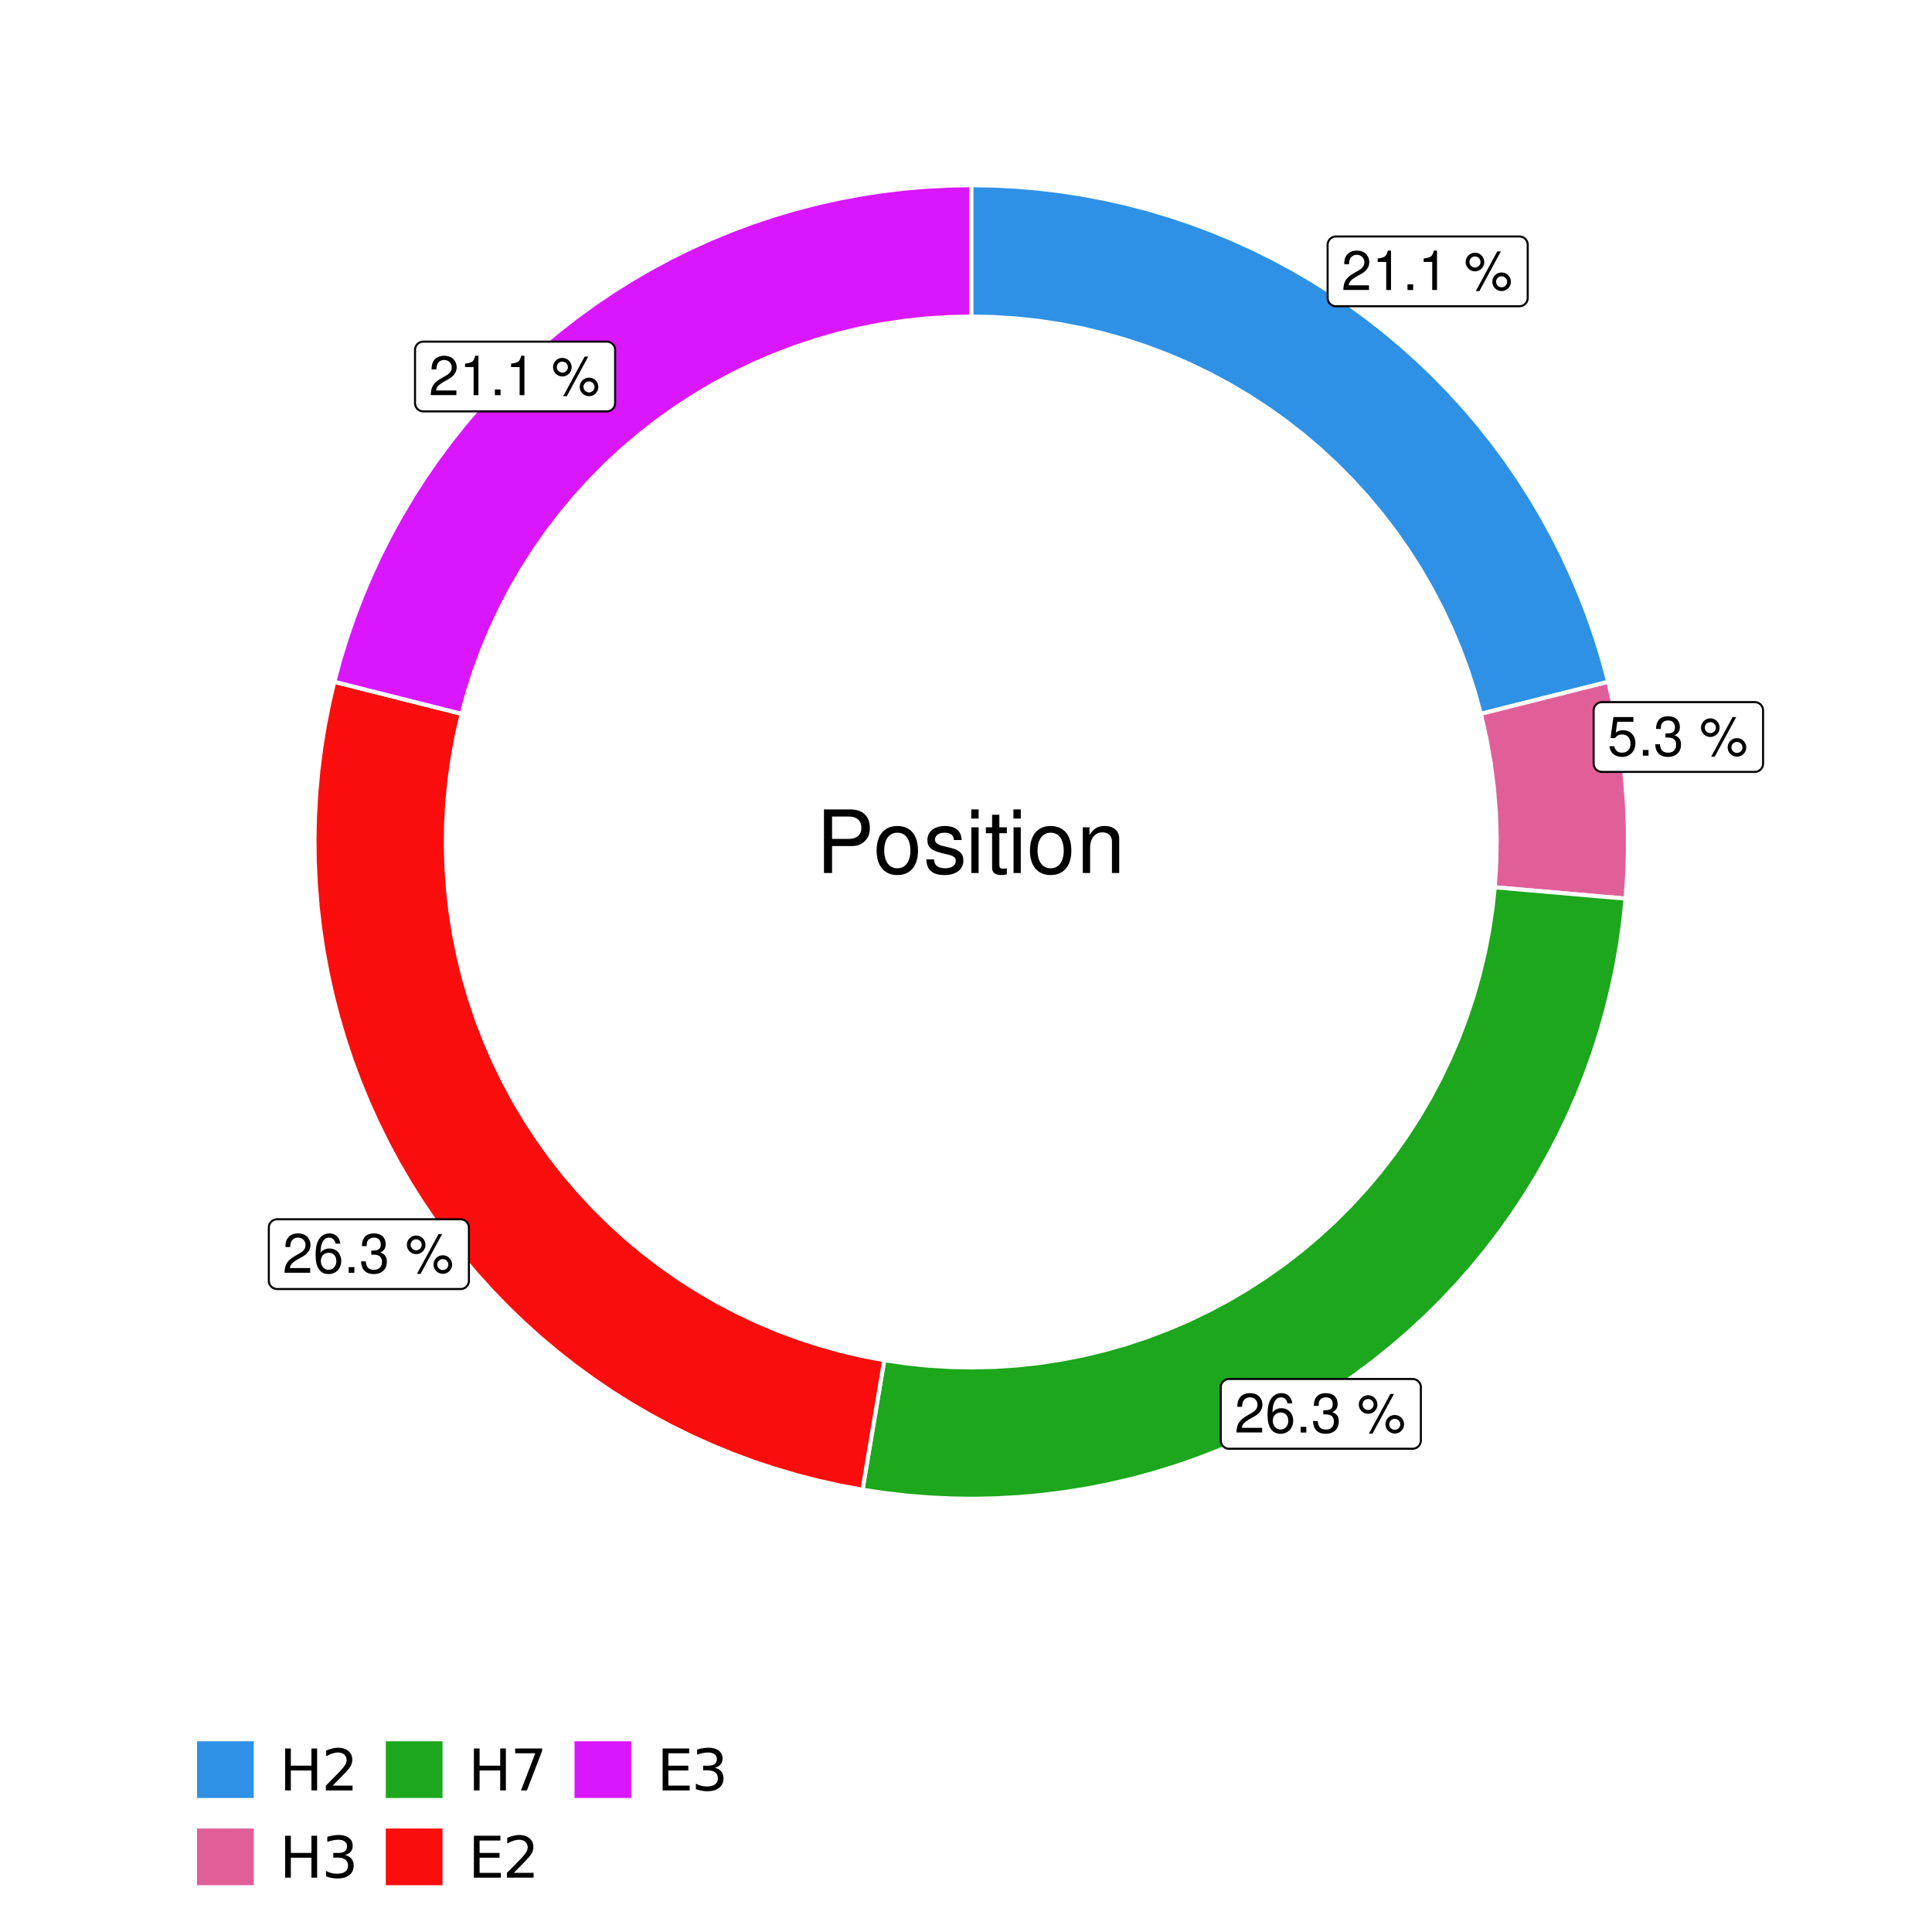 <?xml version="1.0" encoding="UTF-8"?>
<svg xmlns="http://www.w3.org/2000/svg" xmlns:xlink="http://www.w3.org/1999/xlink" width="504pt" height="504pt" viewBox="0 0 504 504" version="1.1">
<defs>
<g>
<symbol overflow="visible" id="glyph0-0">
<path style="stroke:none;" d=""/>
</symbol>
<symbol overflow="visible" id="glyph0-1">
<path style="stroke:none;" d="M 7.188 -1.234 L 1.891 -1.234 C 2.016 -2.094 2.469 -2.625 3.719 -3.391 L 5.141 -4.188 C 6.547 -4.969 7.266 -6.016 7.266 -7.281 C 7.266 -8.141 6.922 -8.922 6.328 -9.484 C 5.734 -10.031 4.984 -10.281 4.031 -10.281 C 2.766 -10.281 1.812 -9.828 1.25 -8.938 C 0.891 -8.406 0.734 -7.766 0.719 -6.719 L 1.969 -6.719 C 2 -7.422 2.094 -7.828 2.266 -8.172 C 2.594 -8.797 3.234 -9.188 4 -9.188 C 5.141 -9.188 5.984 -8.359 5.984 -7.25 C 5.984 -6.422 5.516 -5.719 4.625 -5.203 L 3.312 -4.438 C 1.203 -3.234 0.594 -2.266 0.484 -0.016 L 7.188 -0.016 Z M 7.188 -1.234 "/>
</symbol>
<symbol overflow="visible" id="glyph0-2">
<path style="stroke:none;" d="M 3.688 -7.328 L 3.688 0 L 4.938 0 L 4.938 -10.281 L 4.109 -10.281 C 3.672 -8.703 3.391 -8.484 1.453 -8.234 L 1.453 -7.328 Z M 3.688 -7.328 "/>
</symbol>
<symbol overflow="visible" id="glyph0-3">
<path style="stroke:none;" d="M 2.719 -1.484 L 1.234 -1.484 L 1.234 0 L 2.719 0 Z M 2.719 -1.484 "/>
</symbol>
<symbol overflow="visible" id="glyph0-4">
<path style="stroke:none;" d=""/>
</symbol>
<symbol overflow="visible" id="glyph0-5">
<path style="stroke:none;" d="M 2.828 -9.734 C 1.5 -9.734 0.406 -8.641 0.406 -7.312 C 0.406 -5.969 1.5 -4.875 2.844 -4.875 C 4.172 -4.875 5.266 -5.969 5.266 -7.281 C 5.266 -8.656 4.188 -9.734 2.828 -9.734 Z M 2.828 -8.75 C 3.641 -8.75 4.281 -8.109 4.281 -7.297 C 4.281 -6.516 3.625 -5.875 2.844 -5.875 C 2.047 -5.875 1.391 -6.516 1.391 -7.312 C 1.391 -8.109 2.031 -8.75 2.828 -8.75 Z M 8.656 -10.078 L 3.047 0.281 L 3.984 0.281 L 9.594 -10.078 Z M 9.781 -4.578 C 8.453 -4.578 7.359 -3.5 7.359 -2.156 C 7.359 -0.812 8.453 0.266 9.797 0.266 C 11.125 0.266 12.219 -0.812 12.219 -2.141 C 12.219 -3.5 11.141 -4.578 9.781 -4.578 Z M 9.781 -3.578 C 10.594 -3.578 11.234 -2.938 11.234 -2.141 C 11.234 -1.359 10.578 -0.719 9.797 -0.719 C 8.984 -0.719 8.344 -1.359 8.344 -2.156 C 8.344 -2.938 8.984 -3.578 9.781 -3.578 Z M 9.781 -3.578 "/>
</symbol>
<symbol overflow="visible" id="glyph0-6">
<path style="stroke:none;" d="M 6.766 -10.078 L 1.562 -10.078 L 0.812 -4.594 L 1.969 -4.594 C 2.547 -5.297 3.031 -5.531 3.828 -5.531 C 5.172 -5.531 6.016 -4.609 6.016 -3.109 C 6.016 -1.656 5.172 -0.781 3.812 -0.781 C 2.719 -0.781 2.047 -1.344 1.75 -2.469 L 0.5 -2.469 C 0.672 -1.656 0.812 -1.25 1.109 -0.875 C 1.672 -0.109 2.703 0.328 3.844 0.328 C 5.875 0.328 7.297 -1.156 7.297 -3.281 C 7.297 -5.281 5.969 -6.641 4.031 -6.641 C 3.328 -6.641 2.766 -6.453 2.172 -6.031 L 2.578 -8.844 L 6.766 -8.844 Z M 6.766 -10.078 "/>
</symbol>
<symbol overflow="visible" id="glyph0-7">
<path style="stroke:none;" d="M 3.141 -4.734 L 3.828 -4.734 C 5.188 -4.734 5.922 -4.094 5.922 -2.859 C 5.922 -1.562 5.141 -0.781 3.844 -0.781 C 2.453 -0.781 1.797 -1.484 1.703 -2.984 L 0.453 -2.984 C 0.516 -2.156 0.656 -1.625 0.891 -1.172 C 1.422 -0.172 2.406 0.328 3.781 0.328 C 5.859 0.328 7.188 -0.922 7.188 -2.875 C 7.188 -4.188 6.703 -4.891 5.484 -5.312 C 6.422 -5.703 6.891 -6.406 6.891 -7.453 C 6.891 -9.219 5.75 -10.281 3.828 -10.281 C 1.797 -10.281 0.719 -9.141 0.672 -6.969 L 1.922 -6.969 C 1.938 -7.594 1.984 -7.953 2.141 -8.266 C 2.438 -8.844 3.062 -9.188 3.844 -9.188 C 4.953 -9.188 5.609 -8.516 5.609 -7.406 C 5.609 -6.688 5.359 -6.234 4.812 -6 C 4.469 -5.859 4.016 -5.797 3.141 -5.781 Z M 3.141 -4.734 "/>
</symbol>
<symbol overflow="visible" id="glyph0-8">
<path style="stroke:none;" d="M 7.078 -7.609 C 6.844 -9.281 5.766 -10.281 4.219 -10.281 C 3.109 -10.281 2.125 -9.734 1.516 -8.812 C 0.875 -7.812 0.609 -6.562 0.609 -4.688 C 0.609 -2.953 0.859 -1.859 1.469 -0.953 C 2 -0.109 2.891 0.328 4 0.328 C 5.922 0.328 7.297 -1.109 7.297 -3.109 C 7.297 -5 6.016 -6.344 4.203 -6.344 C 3.219 -6.344 2.438 -5.969 1.891 -5.219 C 1.906 -7.766 2.703 -9.172 4.141 -9.172 C 5.016 -9.172 5.625 -8.609 5.828 -7.609 Z M 4.047 -5.234 C 5.266 -5.234 6.016 -4.375 6.016 -3.016 C 6.016 -1.719 5.156 -0.781 4.016 -0.781 C 2.844 -0.781 1.969 -1.766 1.969 -3.078 C 1.969 -4.344 2.812 -5.234 4.047 -5.234 Z M 4.047 -5.234 "/>
</symbol>
<symbol overflow="visible" id="glyph1-0">
<path style="stroke:none;" d=""/>
</symbol>
<symbol overflow="visible" id="glyph1-1">
<path style="stroke:none;" d="M 4.188 -7.031 L 9.406 -7.031 C 10.703 -7.031 11.719 -7.422 12.609 -8.219 C 13.609 -9.125 14.047 -10.203 14.047 -11.719 C 14.047 -14.844 12.203 -16.594 8.922 -16.594 L 2.078 -16.594 L 2.078 0 L 4.188 0 Z M 4.188 -8.906 L 4.188 -14.734 L 8.609 -14.734 C 10.625 -14.734 11.844 -13.641 11.844 -11.812 C 11.844 -10 10.625 -8.906 8.609 -8.906 Z M 4.188 -8.906 "/>
</symbol>
<symbol overflow="visible" id="glyph1-2">
<path style="stroke:none;" d="M 6.188 -12.266 C 2.828 -12.266 0.812 -9.875 0.812 -5.875 C 0.812 -1.844 2.828 0.531 6.219 0.531 C 9.578 0.531 11.609 -1.859 11.609 -5.781 C 11.609 -9.922 9.656 -12.266 6.188 -12.266 Z M 6.219 -10.516 C 8.359 -10.516 9.625 -8.766 9.625 -5.812 C 9.625 -2.984 8.312 -1.234 6.219 -1.234 C 4.094 -1.234 2.797 -2.984 2.797 -5.875 C 2.797 -8.766 4.094 -10.516 6.219 -10.516 Z M 6.219 -10.516 "/>
</symbol>
<symbol overflow="visible" id="glyph1-3">
<path style="stroke:none;" d="M 9.969 -8.609 C 9.953 -10.953 8.406 -12.266 5.641 -12.266 C 2.875 -12.266 1.062 -10.844 1.062 -8.625 C 1.062 -6.766 2.031 -5.875 4.844 -5.188 L 6.625 -4.766 C 7.938 -4.438 8.469 -3.969 8.469 -3.125 C 8.469 -1.984 7.359 -1.234 5.688 -1.234 C 4.672 -1.234 3.797 -1.531 3.328 -2.031 C 3.031 -2.375 2.891 -2.703 2.781 -3.547 L 0.781 -3.547 C 0.859 -0.797 2.406 0.531 5.531 0.531 C 8.531 0.531 10.453 -0.953 10.453 -3.25 C 10.453 -5.031 9.453 -6.016 7.078 -6.578 L 5.266 -7.016 C 3.703 -7.375 3.047 -7.875 3.047 -8.719 C 3.047 -9.828 4.031 -10.516 5.578 -10.516 C 7.109 -10.516 7.922 -9.859 7.969 -8.609 Z M 9.969 -8.609 "/>
</symbol>
<symbol overflow="visible" id="glyph1-4">
<path style="stroke:none;" d="M 3.422 -11.922 L 1.531 -11.922 L 1.531 0 L 3.422 0 Z M 3.422 -16.594 L 1.5 -16.594 L 1.5 -14.203 L 3.422 -14.203 Z M 3.422 -16.594 "/>
</symbol>
<symbol overflow="visible" id="glyph1-5">
<path style="stroke:none;" d="M 5.781 -11.922 L 3.828 -11.922 L 3.828 -15.203 L 1.938 -15.203 L 1.938 -11.922 L 0.312 -11.922 L 0.312 -10.375 L 1.938 -10.375 L 1.938 -1.359 C 1.938 -0.141 2.75 0.531 4.234 0.531 C 4.734 0.531 5.141 0.484 5.781 0.359 L 5.781 -1.234 C 5.516 -1.156 5.266 -1.141 4.875 -1.141 C 4.047 -1.141 3.828 -1.359 3.828 -2.203 L 3.828 -10.375 L 5.781 -10.375 Z M 5.781 -11.922 "/>
</symbol>
<symbol overflow="visible" id="glyph1-6">
<path style="stroke:none;" d="M 1.594 -11.922 L 1.594 0 L 3.5 0 L 3.5 -6.578 C 3.5 -9.016 4.781 -10.609 6.734 -10.609 C 8.234 -10.609 9.203 -9.703 9.203 -8.266 L 9.203 0 L 11.094 0 L 11.094 -9.016 C 11.094 -11 9.609 -12.266 7.312 -12.266 C 5.531 -12.266 4.391 -11.594 3.344 -9.922 L 3.344 -11.922 Z M 1.594 -11.922 "/>
</symbol>
<symbol overflow="visible" id="glyph2-0">
<path style="stroke:none;" d="M 0.75 2.656 L 0.75 -10.578 L 8.25 -10.578 L 8.25 2.656 Z M 1.594 1.812 L 7.406 1.812 L 7.406 -9.734 L 1.594 -9.734 Z M 1.594 1.812 "/>
</symbol>
<symbol overflow="visible" id="glyph2-1">
<path style="stroke:none;" d="M 1.469 -10.938 L 2.953 -10.938 L 2.953 -6.453 L 8.328 -6.453 L 8.328 -10.938 L 9.812 -10.938 L 9.812 0 L 8.328 0 L 8.328 -5.203 L 2.953 -5.203 L 2.953 0 L 1.469 0 Z M 1.469 -10.938 "/>
</symbol>
<symbol overflow="visible" id="glyph2-2">
<path style="stroke:none;" d="M 2.875 -1.25 L 8.047 -1.25 L 8.047 0 L 1.094 0 L 1.094 -1.25 C 1.656 -1.82 2.422 -2.598 3.391 -3.578 C 4.359 -4.555 4.969 -5.191 5.219 -5.484 C 5.695 -6.016 6.031 -6.461 6.219 -6.828 C 6.406 -7.203 6.5 -7.566 6.5 -7.922 C 6.5 -8.504 6.297 -8.977 5.891 -9.344 C 5.484 -9.707 4.953 -9.891 4.297 -9.891 C 3.828 -9.891 3.332 -9.805 2.812 -9.641 C 2.301 -9.484 1.754 -9.238 1.172 -8.906 L 1.172 -10.406 C 1.766 -10.645 2.32 -10.828 2.844 -10.953 C 3.363 -11.078 3.836 -11.141 4.266 -11.141 C 5.398 -11.141 6.301 -10.852 6.969 -10.281 C 7.645 -9.719 7.984 -8.961 7.984 -8.016 C 7.984 -7.566 7.898 -7.141 7.734 -6.734 C 7.566 -6.328 7.258 -5.852 6.812 -5.312 C 6.688 -5.164 6.297 -4.754 5.641 -4.078 C 4.992 -3.398 4.07 -2.457 2.875 -1.25 Z M 2.875 -1.25 "/>
</symbol>
<symbol overflow="visible" id="glyph2-3">
<path style="stroke:none;" d="M 6.094 -5.891 C 6.801 -5.742 7.352 -5.43 7.75 -4.953 C 8.145 -4.473 8.344 -3.879 8.344 -3.172 C 8.344 -2.098 7.969 -1.266 7.219 -0.672 C 6.477 -0.078 5.426 0.219 4.062 0.219 C 3.602 0.219 3.129 0.172 2.641 0.078 C 2.16 -0.016 1.66 -0.148 1.141 -0.328 L 1.141 -1.766 C 1.555 -1.523 2.004 -1.344 2.484 -1.219 C 2.973 -1.094 3.484 -1.031 4.016 -1.031 C 4.941 -1.031 5.648 -1.211 6.141 -1.578 C 6.629 -1.941 6.875 -2.473 6.875 -3.172 C 6.875 -3.816 6.645 -4.32 6.188 -4.688 C 5.738 -5.051 5.113 -5.234 4.312 -5.234 L 3.031 -5.234 L 3.031 -6.453 L 4.359 -6.453 C 5.086 -6.453 5.645 -6.598 6.031 -6.891 C 6.414 -7.18 6.609 -7.598 6.609 -8.141 C 6.609 -8.703 6.41 -9.133 6.016 -9.438 C 5.617 -9.738 5.051 -9.891 4.312 -9.891 C 3.906 -9.891 3.469 -9.844 3 -9.75 C 2.539 -9.664 2.031 -9.531 1.469 -9.344 L 1.469 -10.672 C 2.031 -10.828 2.555 -10.941 3.047 -11.016 C 3.535 -11.098 4 -11.141 4.438 -11.141 C 5.562 -11.141 6.453 -10.883 7.109 -10.375 C 7.766 -9.863 8.094 -9.172 8.094 -8.297 C 8.094 -7.691 7.914 -7.18 7.562 -6.766 C 7.219 -6.348 6.727 -6.055 6.094 -5.891 Z M 6.094 -5.891 "/>
</symbol>
<symbol overflow="visible" id="glyph2-4">
<path style="stroke:none;" d="M 1.234 -10.938 L 8.266 -10.938 L 8.266 -10.312 L 4.297 0 L 2.75 0 L 6.484 -9.688 L 1.234 -9.688 Z M 1.234 -10.938 "/>
</symbol>
<symbol overflow="visible" id="glyph2-5">
<path style="stroke:none;" d="M 1.469 -10.938 L 8.391 -10.938 L 8.391 -9.688 L 2.953 -9.688 L 2.953 -6.453 L 8.156 -6.453 L 8.156 -5.203 L 2.953 -5.203 L 2.953 -1.25 L 8.516 -1.25 L 8.516 0 L 1.469 0 Z M 1.469 -10.938 "/>
</symbol>
</g>
<clipPath id="clip1">
  <path d="M 30.98 0 L 473.023 0 L 473.023 504 L 30.98 504 Z M 30.98 0 "/>
</clipPath>
<clipPath id="clip2">
  <path d="M 39.199 5.48 L 467.543 5.48 L 467.543 433.824 L 39.199 433.824 Z M 39.199 5.48 "/>
</clipPath>
</defs>
<g id="surface4">
<rect x="0" y="0" width="504" height="504" style="fill:rgb(100%,100%,100%);fill-opacity:1;stroke:none;"/>
<g clip-path="url(#clip1)" clip-rule="nonzero">
<path style="fill-rule:nonzero;fill:rgb(100%,100%,100%);fill-opacity:1;stroke-width:1.067;stroke-linecap:round;stroke-linejoin:round;stroke:rgb(100%,100%,100%);stroke-opacity:1;stroke-miterlimit:10;" d="M 30.98 504 L 473.023 504 L 473.023 0 L 30.98 0 Z M 30.98 504 "/>
</g>
<g clip-path="url(#clip2)" clip-rule="nonzero">
<path style=" stroke:none;fill-rule:nonzero;fill:rgb(100%,100%,100%);fill-opacity:1;" d="M 39.199 433.824 L 467.543 433.824 L 467.543 5.48 L 39.199 5.48 Z M 39.199 433.824 "/>
</g>
<path style="fill-rule:nonzero;fill:rgb(18.039%,56.863%,89.804%);fill-opacity:1;stroke-width:1.067;stroke-linecap:butt;stroke-linejoin:miter;stroke:rgb(100%,100%,100%);stroke-opacity:1;stroke-miterlimit:10;" d="M 386.301 186.223 L 392.949 184.551 L 399.594 182.879 L 406.242 181.207 L 412.887 179.535 L 419.535 177.863 L 418.02 172.246 L 416.316 166.684 L 414.422 161.184 L 412.344 155.746 L 410.082 150.387 L 407.641 145.105 L 405.02 139.91 L 402.227 134.809 L 399.258 129.801 L 396.125 124.902 L 392.824 120.109 L 389.363 115.43 L 385.75 110.875 L 381.977 106.441 L 378.059 102.141 L 374 97.973 L 369.797 93.949 L 365.461 90.07 L 361 86.336 L 356.41 82.758 L 351.703 79.34 L 346.883 76.082 L 341.953 72.988 L 336.922 70.066 L 331.797 67.316 L 326.578 64.742 L 321.277 62.344 L 315.895 60.129 L 310.445 58.098 L 304.926 56.254 L 299.348 54.598 L 293.719 53.133 L 288.039 51.859 L 282.324 50.777 L 276.574 49.891 L 270.797 49.203 L 265 48.707 L 259.188 48.414 L 253.371 48.312 L 253.371 82.582 L 259.223 82.707 L 265.066 83.082 L 270.891 83.707 L 276.68 84.578 L 282.43 85.695 L 288.121 87.059 L 293.754 88.664 L 299.312 90.512 L 304.785 92.59 L 310.164 94.902 L 315.441 97.441 L 320.605 100.203 L 325.645 103.184 L 330.555 106.379 L 335.32 109.777 L 339.938 113.379 L 344.398 117.172 L 348.691 121.152 L 352.812 125.316 L 356.75 129.648 L 360.5 134.145 L 364.055 138.801 L 367.406 143.602 L 370.551 148.543 L 373.48 153.609 L 376.191 158.801 L 378.68 164.102 L 380.938 169.504 L 382.965 175 L 384.754 180.574 Z M 386.301 186.223 "/>
<path style="fill-rule:nonzero;fill:rgb(88.235%,37.255%,60%);fill-opacity:1;stroke-width:1.067;stroke-linecap:butt;stroke-linejoin:miter;stroke:rgb(100%,100%,100%);stroke-opacity:1;stroke-miterlimit:10;" d="M 389.93 231.469 L 410.414 233.238 L 417.242 233.832 L 424.07 234.422 L 424.5 228.102 L 424.695 221.773 L 424.656 215.441 L 424.383 209.113 L 423.875 202.801 L 423.137 196.512 L 422.168 190.254 L 420.965 184.035 L 419.535 177.863 L 412.887 179.535 L 406.242 181.207 L 399.594 182.879 L 392.949 184.551 L 386.301 186.223 L 387.738 192.574 L 388.875 198.988 L 389.703 205.449 L 390.223 211.941 L 390.434 218.453 L 390.336 224.965 Z M 389.93 231.469 "/>
<path style="fill-rule:nonzero;fill:rgb(10.98%,65.49%,10.98%);fill-opacity:1;stroke-width:1.067;stroke-linecap:butt;stroke-linejoin:miter;stroke:rgb(100%,100%,100%);stroke-opacity:1;stroke-miterlimit:10;" d="M 230.676 354.828 L 229.539 361.59 L 228.406 368.348 L 227.27 375.105 L 226.137 381.867 L 225 388.625 L 230.828 389.5 L 236.684 390.176 L 242.555 390.648 L 248.441 390.918 L 254.332 390.988 L 260.223 390.852 L 266.105 390.516 L 271.973 389.977 L 277.82 389.234 L 283.637 388.293 L 289.418 387.152 L 295.156 385.816 L 300.844 384.281 L 306.477 382.551 L 312.047 380.629 L 317.547 378.516 L 322.973 376.215 L 328.316 373.73 L 333.57 371.059 L 338.727 368.215 L 343.785 365.191 L 348.738 361.996 L 353.574 358.633 L 358.293 355.105 L 362.891 351.414 L 367.355 347.57 L 371.688 343.578 L 375.879 339.434 L 379.926 335.152 L 383.82 330.73 L 387.562 326.18 L 391.148 321.504 L 394.57 316.707 L 397.824 311.793 L 400.906 306.77 L 403.812 301.648 L 406.543 296.426 L 409.094 291.113 L 411.457 285.715 L 413.637 280.242 L 415.625 274.695 L 417.422 269.082 L 419.023 263.414 L 420.43 257.691 L 421.641 251.922 L 422.652 246.117 L 423.461 240.281 L 424.07 234.422 L 417.242 233.832 L 410.414 233.238 L 389.93 231.469 L 389.309 237.234 L 388.441 242.973 L 387.332 248.668 L 385.984 254.309 L 384.402 259.891 L 382.582 265.398 L 380.527 270.824 L 378.25 276.16 L 375.746 281.395 L 373.023 286.52 L 370.086 291.52 L 366.941 296.395 L 363.594 301.133 L 360.047 305.723 L 356.309 310.16 L 352.387 314.438 L 348.285 318.543 L 344.016 322.469 L 339.586 326.211 L 334.996 329.766 L 330.266 333.121 L 325.395 336.273 L 320.395 339.219 L 315.273 341.945 L 310.043 344.457 L 304.711 346.742 L 299.289 348.801 L 293.781 350.629 L 288.203 352.223 L 282.562 353.578 L 276.871 354.691 L 271.133 355.566 L 265.367 356.195 L 259.578 356.582 L 253.777 356.723 L 247.977 356.617 L 242.188 356.266 L 236.414 355.668 Z M 230.676 354.828 "/>
<path style="fill-rule:nonzero;fill:rgb(98.431%,5.098%,5.098%);fill-opacity:1;stroke-width:1.067;stroke-linecap:butt;stroke-linejoin:miter;stroke:rgb(100%,100%,100%);stroke-opacity:1;stroke-miterlimit:10;" d="M 120.438 186.223 L 113.793 184.551 L 107.145 182.879 L 100.5 181.207 L 93.852 179.535 L 87.207 177.863 L 85.867 183.602 L 84.727 189.383 L 83.785 195.199 L 83.047 201.047 L 82.508 206.914 L 82.168 212.797 L 82.035 218.688 L 82.102 224.578 L 82.375 230.465 L 82.848 236.34 L 83.523 242.191 L 84.398 248.02 L 85.473 253.812 L 86.746 259.566 L 88.219 265.273 L 89.883 270.926 L 91.742 276.516 L 93.793 282.039 L 96.035 287.488 L 98.461 292.859 L 101.07 298.145 L 103.859 303.332 L 106.824 308.426 L 109.961 313.41 L 113.273 318.289 L 116.746 323.047 L 120.383 327.684 L 124.176 332.191 L 128.121 336.566 L 132.215 340.805 L 136.453 344.898 L 140.828 348.848 L 145.34 352.641 L 149.977 356.277 L 154.734 359.75 L 159.609 363.059 L 164.598 366.199 L 169.688 369.164 L 174.879 371.953 L 180.16 374.562 L 185.531 376.988 L 190.98 379.227 L 196.504 381.277 L 202.098 383.137 L 207.75 384.805 L 213.453 386.273 L 219.207 387.551 L 225 388.625 L 226.137 381.867 L 227.27 375.105 L 228.406 368.348 L 229.539 361.59 L 230.676 354.828 L 224.977 353.75 L 219.324 352.426 L 213.738 350.867 L 208.223 349.074 L 202.785 347.047 L 197.438 344.793 L 192.195 342.312 L 187.059 339.613 L 182.043 336.699 L 177.152 333.578 L 172.398 330.25 L 167.793 326.723 L 163.336 323.008 L 159.043 319.105 L 154.922 315.023 L 150.973 310.773 L 147.207 306.359 L 143.633 301.789 L 140.258 297.07 L 137.082 292.215 L 134.117 287.23 L 131.363 282.121 L 128.828 276.902 L 126.52 271.582 L 124.434 266.168 L 122.582 260.668 L 120.961 255.098 L 119.582 249.465 L 118.438 243.777 L 117.539 238.043 L 116.883 232.281 L 116.469 226.492 L 116.305 220.695 L 116.383 214.895 L 116.707 209.102 L 117.273 203.328 L 118.09 197.582 L 119.145 191.879 Z M 120.438 186.223 "/>
<path style="fill-rule:nonzero;fill:rgb(85.49%,8.627%,100%);fill-opacity:1;stroke-width:1.067;stroke-linecap:butt;stroke-linejoin:miter;stroke:rgb(100%,100%,100%);stroke-opacity:1;stroke-miterlimit:10;" d="M 253.371 82.582 L 253.371 48.312 L 247.551 48.414 L 241.742 48.707 L 235.945 49.203 L 230.168 49.891 L 224.418 50.777 L 218.699 51.859 L 213.023 53.133 L 207.391 54.598 L 201.812 56.254 L 196.297 58.098 L 190.844 60.129 L 185.465 62.344 L 180.16 64.742 L 174.945 67.316 L 169.816 70.066 L 164.785 72.988 L 159.859 76.082 L 155.039 79.34 L 150.328 82.758 L 145.742 86.336 L 141.277 90.07 L 136.941 93.949 L 132.742 97.973 L 128.68 102.141 L 124.762 106.441 L 120.992 110.875 L 117.375 115.43 L 113.914 120.109 L 110.613 124.902 L 107.48 129.801 L 104.516 134.809 L 101.719 139.91 L 99.098 145.105 L 96.656 150.387 L 94.395 155.746 L 92.316 161.184 L 90.426 166.684 L 88.719 172.246 L 87.207 177.863 L 93.852 179.535 L 100.5 181.207 L 107.145 182.879 L 113.793 184.551 L 120.438 186.223 L 121.988 180.574 L 123.777 175 L 125.801 169.504 L 128.059 164.102 L 130.547 158.801 L 133.258 153.609 L 136.188 148.543 L 139.332 143.602 L 142.684 138.801 L 146.238 134.145 L 149.988 129.648 L 153.926 125.316 L 158.047 121.152 L 162.34 117.172 L 166.801 113.379 L 171.418 109.777 L 176.188 106.379 L 181.094 103.184 L 186.137 100.203 L 191.297 97.441 L 196.574 94.902 L 201.953 92.59 L 207.43 90.512 L 212.984 88.664 L 218.617 87.059 L 224.312 85.695 L 230.059 84.578 L 235.848 83.707 L 241.672 83.082 L 247.516 82.707 Z M 253.371 82.582 "/>
<path style="fill-rule:nonzero;fill:rgb(100%,100%,100%);fill-opacity:1;stroke-width:0.533;stroke-linecap:round;stroke-linejoin:round;stroke:rgb(0%,0%,0%);stroke-opacity:1;stroke-miterlimit:10;" d="M 348.496 79.891 L 396.379 79.891 L 396.289 79.891 L 396.637 79.875 L 396.977 79.805 L 397.305 79.684 L 397.605 79.508 L 397.875 79.289 L 398.105 79.027 L 398.289 78.734 L 398.426 78.414 L 398.508 78.078 L 398.535 77.73 L 398.535 63.852 L 398.508 63.504 L 398.426 63.168 L 398.289 62.848 L 398.105 62.555 L 397.875 62.293 L 397.605 62.074 L 397.305 61.898 L 396.977 61.777 L 396.637 61.707 L 396.379 61.691 L 348.496 61.691 L 348.758 61.707 L 348.41 61.691 L 348.066 61.734 L 347.73 61.832 L 347.418 61.98 L 347.133 62.18 L 346.879 62.418 L 346.672 62.695 L 346.512 63.004 L 346.398 63.336 L 346.344 63.676 L 346.336 63.852 L 346.336 77.73 L 346.344 77.559 L 346.344 77.906 L 346.398 78.246 L 346.512 78.578 L 346.672 78.887 L 346.879 79.164 L 347.133 79.402 L 347.418 79.602 L 347.73 79.75 L 348.066 79.848 L 348.41 79.891 Z M 348.496 79.891 "/>
<g style="fill:rgb(0%,0%,0%);fill-opacity:1;">
  <use xlink:href="#glyph0-1" x="349.938" y="75.659"/>
  <use xlink:href="#glyph0-2" x="357.938" y="75.659"/>
  <use xlink:href="#glyph0-3" x="365.938" y="75.659"/>
  <use xlink:href="#glyph0-2" x="369.938" y="75.659"/>
  <use xlink:href="#glyph0-4" x="377.938" y="75.659"/>
  <use xlink:href="#glyph0-5" x="381.938" y="75.659"/>
</g>
<path style="fill-rule:nonzero;fill:rgb(100%,100%,100%);fill-opacity:1;stroke-width:0.533;stroke-linecap:round;stroke-linejoin:round;stroke:rgb(0%,0%,0%);stroke-opacity:1;stroke-miterlimit:10;" d="M 417.891 201.363 L 457.773 201.363 L 457.688 201.359 L 458.031 201.348 L 458.375 201.277 L 458.699 201.152 L 459 200.98 L 459.27 200.762 L 459.5 200.5 L 459.684 200.207 L 459.82 199.887 L 459.906 199.551 L 459.934 199.203 L 459.934 185.324 L 459.906 184.977 L 459.82 184.641 L 459.684 184.32 L 459.5 184.023 L 459.27 183.766 L 459 183.547 L 458.699 183.371 L 458.375 183.25 L 458.031 183.18 L 457.773 183.164 L 417.891 183.164 L 418.152 183.18 L 417.805 183.164 L 417.461 183.207 L 417.125 183.305 L 416.812 183.453 L 416.527 183.648 L 416.277 183.891 L 416.066 184.168 L 415.906 184.477 L 415.797 184.805 L 415.738 185.148 L 415.734 185.324 L 415.734 199.203 L 415.738 199.027 L 415.738 199.375 L 415.797 199.719 L 415.906 200.051 L 416.066 200.355 L 416.277 200.637 L 416.527 200.875 L 416.812 201.074 L 417.125 201.223 L 417.461 201.32 L 417.805 201.359 Z M 417.891 201.363 "/>
<g style="fill:rgb(0%,0%,0%);fill-opacity:1;">
  <use xlink:href="#glyph0-6" x="419.332" y="197.132"/>
  <use xlink:href="#glyph0-3" x="427.332" y="197.132"/>
  <use xlink:href="#glyph0-7" x="431.332" y="197.132"/>
  <use xlink:href="#glyph0-4" x="439.332" y="197.132"/>
  <use xlink:href="#glyph0-5" x="443.332" y="197.132"/>
</g>
<path style="fill-rule:nonzero;fill:rgb(100%,100%,100%);fill-opacity:1;stroke-width:0.533;stroke-linecap:round;stroke-linejoin:round;stroke:rgb(0%,0%,0%);stroke-opacity:1;stroke-miterlimit:10;" d="M 320.621 377.934 L 368.5 377.934 L 368.414 377.934 L 368.762 377.918 L 369.102 377.848 L 369.426 377.727 L 369.727 377.551 L 369.996 377.332 L 370.227 377.07 L 370.414 376.777 L 370.551 376.457 L 370.633 376.121 L 370.66 375.773 L 370.66 361.895 L 370.633 361.547 L 370.551 361.211 L 370.414 360.891 L 370.227 360.598 L 369.996 360.336 L 369.727 360.117 L 369.426 359.941 L 369.102 359.82 L 368.762 359.75 L 368.5 359.734 L 320.621 359.734 L 320.879 359.75 L 320.531 359.734 L 320.188 359.777 L 319.855 359.875 L 319.539 360.023 L 319.254 360.223 L 319.004 360.461 L 318.793 360.738 L 318.633 361.047 L 318.523 361.379 L 318.469 361.719 L 318.461 361.895 L 318.461 375.773 L 318.469 375.602 L 318.469 375.949 L 318.523 376.289 L 318.633 376.621 L 318.793 376.93 L 319.004 377.207 L 319.254 377.445 L 319.539 377.645 L 319.855 377.793 L 320.188 377.891 L 320.531 377.934 Z M 320.621 377.934 "/>
<g style="fill:rgb(0%,0%,0%);fill-opacity:1;">
  <use xlink:href="#glyph0-1" x="322.059" y="373.706"/>
  <use xlink:href="#glyph0-8" x="330.059" y="373.706"/>
  <use xlink:href="#glyph0-3" x="338.059" y="373.706"/>
  <use xlink:href="#glyph0-7" x="342.059" y="373.706"/>
  <use xlink:href="#glyph0-4" x="350.059" y="373.706"/>
  <use xlink:href="#glyph0-5" x="354.059" y="373.706"/>
</g>
<path style="fill-rule:nonzero;fill:rgb(100%,100%,100%);fill-opacity:1;stroke-width:0.533;stroke-linecap:round;stroke-linejoin:round;stroke:rgb(0%,0%,0%);stroke-opacity:1;stroke-miterlimit:10;" d="M 72.285 336.27 L 120.168 336.27 L 120.078 336.27 L 120.426 336.254 L 120.766 336.184 L 121.094 336.062 L 121.395 335.887 L 121.664 335.668 L 121.895 335.406 L 122.078 335.113 L 122.215 334.793 L 122.297 334.457 L 122.324 334.109 L 122.324 320.23 L 122.297 319.883 L 122.215 319.547 L 122.078 319.227 L 121.895 318.934 L 121.664 318.672 L 121.395 318.453 L 121.094 318.277 L 120.766 318.156 L 120.426 318.086 L 120.168 318.07 L 72.285 318.07 L 72.547 318.086 L 72.199 318.07 L 71.855 318.113 L 71.52 318.211 L 71.207 318.359 L 70.922 318.559 L 70.668 318.797 L 70.461 319.074 L 70.301 319.383 L 70.188 319.715 L 70.133 320.055 L 70.125 320.23 L 70.125 334.109 L 70.133 333.938 L 70.133 334.285 L 70.188 334.625 L 70.301 334.957 L 70.461 335.266 L 70.668 335.543 L 70.922 335.781 L 71.207 335.98 L 71.52 336.129 L 71.855 336.227 L 72.199 336.27 Z M 72.285 336.27 "/>
<g style="fill:rgb(0%,0%,0%);fill-opacity:1;">
  <use xlink:href="#glyph0-1" x="73.727" y="332.038"/>
  <use xlink:href="#glyph0-8" x="81.727" y="332.038"/>
  <use xlink:href="#glyph0-3" x="89.727" y="332.038"/>
  <use xlink:href="#glyph0-7" x="93.727" y="332.038"/>
  <use xlink:href="#glyph0-4" x="101.727" y="332.038"/>
  <use xlink:href="#glyph0-5" x="105.727" y="332.038"/>
</g>
<path style="fill-rule:nonzero;fill:rgb(100%,100%,100%);fill-opacity:1;stroke-width:0.533;stroke-linecap:round;stroke-linejoin:round;stroke:rgb(0%,0%,0%);stroke-opacity:1;stroke-miterlimit:10;" d="M 110.426 107.316 L 158.309 107.316 L 158.219 107.316 L 158.566 107.301 L 158.906 107.23 L 159.234 107.109 L 159.535 106.934 L 159.805 106.715 L 160.035 106.453 L 160.219 106.16 L 160.355 105.84 L 160.438 105.504 L 160.465 105.156 L 160.465 91.277 L 160.438 90.93 L 160.355 90.594 L 160.219 90.273 L 160.035 89.98 L 159.805 89.719 L 159.535 89.5 L 159.234 89.324 L 158.906 89.203 L 158.566 89.133 L 158.309 89.117 L 110.426 89.117 L 110.688 89.133 L 110.34 89.117 L 109.996 89.16 L 109.66 89.258 L 109.348 89.406 L 109.062 89.605 L 108.809 89.844 L 108.602 90.121 L 108.441 90.43 L 108.328 90.762 L 108.273 91.102 L 108.266 91.277 L 108.266 105.156 L 108.273 104.984 L 108.273 105.332 L 108.328 105.676 L 108.441 106.004 L 108.602 106.312 L 108.809 106.59 L 109.062 106.832 L 109.348 107.027 L 109.66 107.176 L 109.996 107.273 L 110.34 107.316 Z M 110.426 107.316 "/>
<g style="fill:rgb(0%,0%,0%);fill-opacity:1;">
  <use xlink:href="#glyph0-1" x="111.867" y="103.089"/>
  <use xlink:href="#glyph0-2" x="119.867" y="103.089"/>
  <use xlink:href="#glyph0-3" x="127.867" y="103.089"/>
  <use xlink:href="#glyph0-2" x="131.867" y="103.089"/>
  <use xlink:href="#glyph0-4" x="139.867" y="103.089"/>
  <use xlink:href="#glyph0-5" x="143.867" y="103.089"/>
</g>
<g style="fill:rgb(0%,0%,0%);fill-opacity:1;">
  <use xlink:href="#glyph1-1" x="212.871" y="227.746"/>
  <use xlink:href="#glyph1-2" x="227.871" y="227.746"/>
  <use xlink:href="#glyph1-3" x="240.871" y="227.746"/>
  <use xlink:href="#glyph1-4" x="251.871" y="227.746"/>
  <use xlink:href="#glyph1-5" x="256.871" y="227.746"/>
  <use xlink:href="#glyph1-4" x="262.871" y="227.746"/>
  <use xlink:href="#glyph1-2" x="267.871" y="227.746"/>
  <use xlink:href="#glyph1-6" x="280.871" y="227.746"/>
</g>
<path style=" stroke:none;fill-rule:nonzero;fill:rgb(100%,100%,100%);fill-opacity:1;" d="M 39.199 498.52 L 195.875 498.52 L 195.875 447.52 L 39.199 447.52 Z M 39.199 498.52 "/>
<path style=" stroke:none;fill-rule:nonzero;fill:rgb(100%,100%,100%);fill-opacity:1;" d="M 50.156 470.281 L 67.438 470.281 L 67.438 453 L 50.156 453 Z M 50.156 470.281 "/>
<path style="fill-rule:nonzero;fill:rgb(18.039%,56.863%,89.804%);fill-opacity:1;stroke-width:1.067;stroke-linecap:butt;stroke-linejoin:miter;stroke:rgb(100%,100%,100%);stroke-opacity:1;stroke-miterlimit:10;" d="M 50.867 469.574 L 66.73 469.574 L 66.73 453.711 L 50.867 453.711 Z M 50.867 469.574 "/>
<path style=" stroke:none;fill-rule:nonzero;fill:rgb(100%,100%,100%);fill-opacity:1;" d="M 50.156 493.043 L 67.438 493.043 L 67.438 475.762 L 50.156 475.762 Z M 50.156 493.043 "/>
<path style="fill-rule:nonzero;fill:rgb(88.235%,37.255%,60%);fill-opacity:1;stroke-width:1.067;stroke-linecap:butt;stroke-linejoin:miter;stroke:rgb(100%,100%,100%);stroke-opacity:1;stroke-miterlimit:10;" d="M 50.867 492.332 L 66.73 492.332 L 66.73 476.469 L 50.867 476.469 Z M 50.867 492.332 "/>
<path style=" stroke:none;fill-rule:nonzero;fill:rgb(100%,100%,100%);fill-opacity:1;" d="M 99.395 470.281 L 116.676 470.281 L 116.676 453 L 99.395 453 Z M 99.395 470.281 "/>
<path style="fill-rule:nonzero;fill:rgb(10.98%,65.49%,10.98%);fill-opacity:1;stroke-width:1.067;stroke-linecap:butt;stroke-linejoin:miter;stroke:rgb(100%,100%,100%);stroke-opacity:1;stroke-miterlimit:10;" d="M 100.105 469.574 L 115.969 469.574 L 115.969 453.711 L 100.105 453.711 Z M 100.105 469.574 "/>
<path style=" stroke:none;fill-rule:nonzero;fill:rgb(100%,100%,100%);fill-opacity:1;" d="M 99.395 493.043 L 116.676 493.043 L 116.676 475.762 L 99.395 475.762 Z M 99.395 493.043 "/>
<path style="fill-rule:nonzero;fill:rgb(98.431%,5.098%,5.098%);fill-opacity:1;stroke-width:1.067;stroke-linecap:butt;stroke-linejoin:miter;stroke:rgb(100%,100%,100%);stroke-opacity:1;stroke-miterlimit:10;" d="M 100.105 492.332 L 115.969 492.332 L 115.969 476.469 L 100.105 476.469 Z M 100.105 492.332 "/>
<path style=" stroke:none;fill-rule:nonzero;fill:rgb(100%,100%,100%);fill-opacity:1;" d="M 148.633 470.281 L 165.914 470.281 L 165.914 453 L 148.633 453 Z M 148.633 470.281 "/>
<path style="fill-rule:nonzero;fill:rgb(85.49%,8.627%,100%);fill-opacity:1;stroke-width:1.067;stroke-linecap:butt;stroke-linejoin:miter;stroke:rgb(100%,100%,100%);stroke-opacity:1;stroke-miterlimit:10;" d="M 149.344 469.574 L 165.207 469.574 L 165.207 453.711 L 149.344 453.711 Z M 149.344 469.574 "/>
<g style="fill:rgb(0%,0%,0%);fill-opacity:1;">
  <use xlink:href="#glyph2-1" x="72.918" y="467.064"/>
  <use xlink:href="#glyph2-2" x="83.918" y="467.064"/>
</g>
<g style="fill:rgb(0%,0%,0%);fill-opacity:1;">
  <use xlink:href="#glyph2-1" x="72.918" y="489.826"/>
  <use xlink:href="#glyph2-3" x="83.918" y="489.826"/>
</g>
<g style="fill:rgb(0%,0%,0%);fill-opacity:1;">
  <use xlink:href="#glyph2-1" x="122.156" y="467.064"/>
  <use xlink:href="#glyph2-4" x="133.156" y="467.064"/>
</g>
<g style="fill:rgb(0%,0%,0%);fill-opacity:1;">
  <use xlink:href="#glyph2-5" x="122.156" y="489.826"/>
  <use xlink:href="#glyph2-2" x="131.156" y="489.826"/>
</g>
<g style="fill:rgb(0%,0%,0%);fill-opacity:1;">
  <use xlink:href="#glyph2-5" x="171.395" y="467.064"/>
  <use xlink:href="#glyph2-3" x="180.395" y="467.064"/>
</g>
</g>
</svg>
